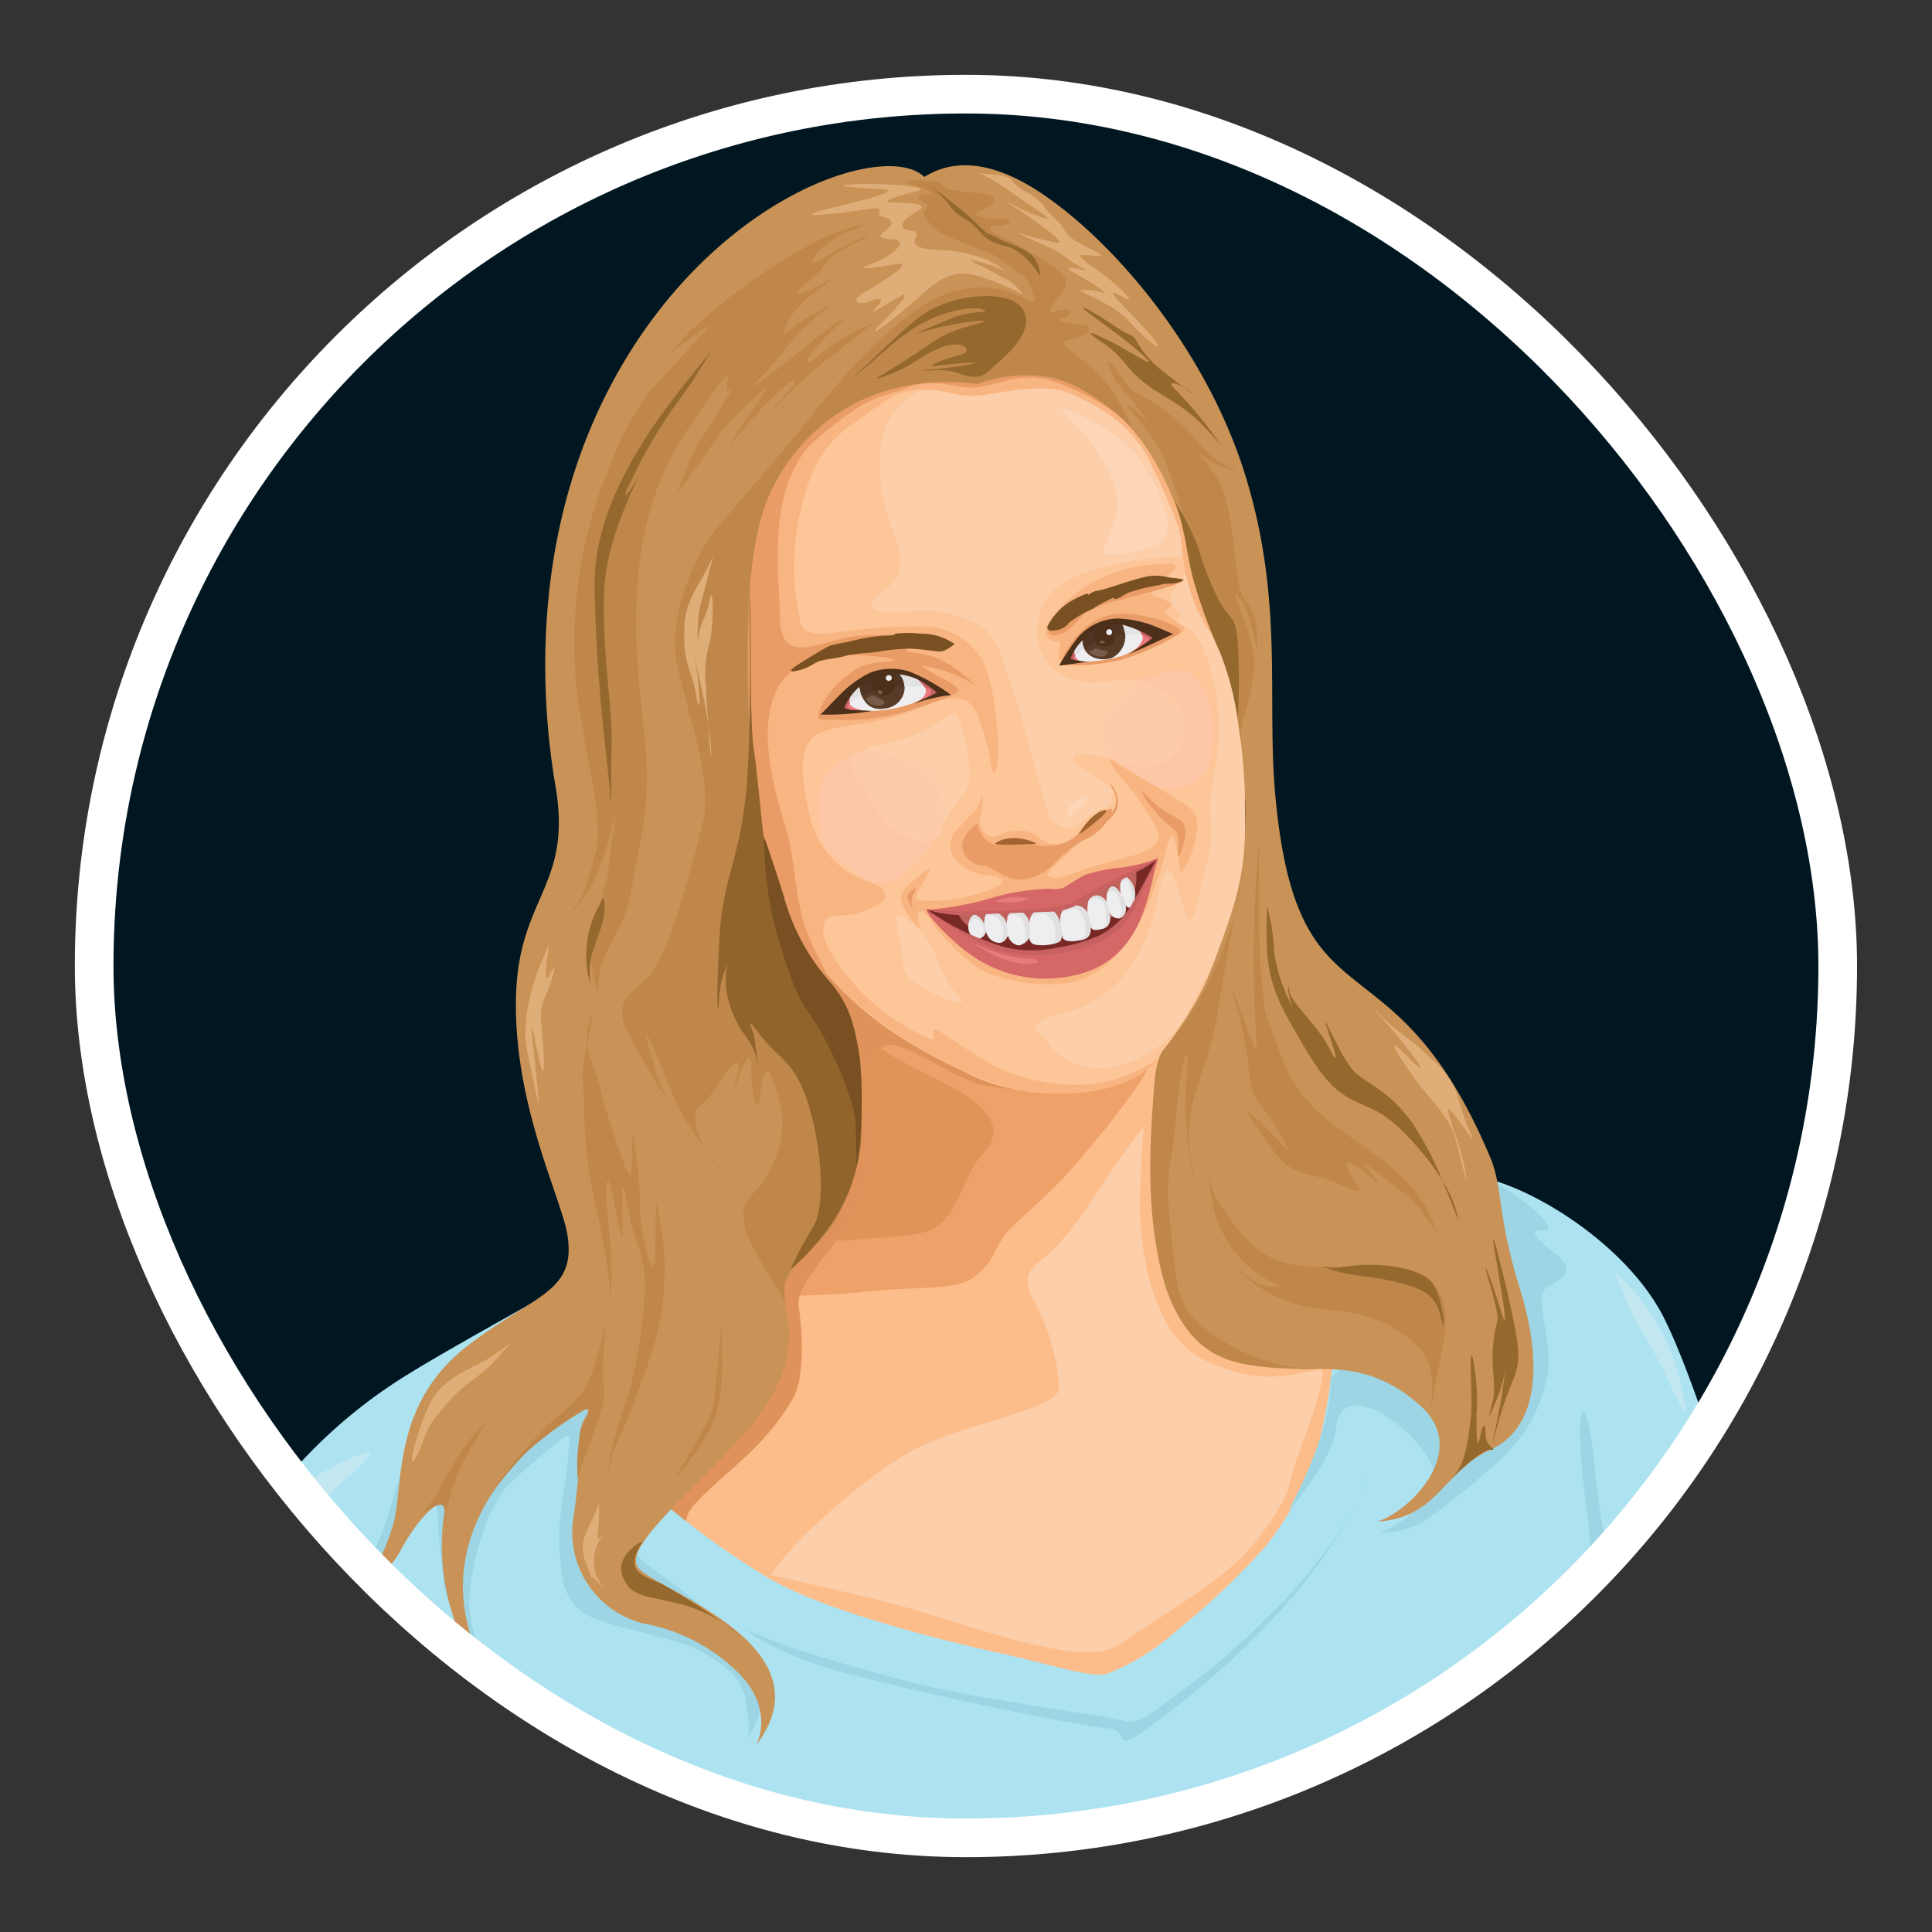 <svg id="Layer_1" data-name="Layer 1" xmlns="http://www.w3.org/2000/svg" xmlns:xlink="http://www.w3.org/1999/xlink" viewBox="0 0 150 150"><rect x="0" y="0" width="150" height="150" fill="#333333" stroke="none"/><defs><style>.cls-1{fill:none;stroke:#fff;stroke-miterlimit:10;stroke-width:3px;}.cls-2{clip-path:url(#clip-path);}.cls-3{fill:#0266d6;}.cls-4{fill:#0150ae;}.cls-5{fill:#023d87;}.cls-6{fill:#006ee1;}.cls-7{fill:#fdbd8b;}.cls-8{fill:#fccea9;}.cls-9{clip-path:url(#clip-path-2);}.cls-10{fill:#001722;}.cls-11{fill:#eea168;}.cls-12{fill:#e1945a;}.cls-13{fill:#df935a;}.cls-14{fill:#fdc699;}.cls-15{fill:#f9b581;}.cls-16{fill:#e99c66;}.cls-17{fill:#fdc6a6;}.cls-18{fill:#fdcba9;}.cls-19{fill:#a16431;}.cls-20{fill:#fdd6b8;}.cls-21{fill:#792925;}.cls-22{fill:#bd635b;}.cls-23{fill:#eeeef0;}.cls-24{fill:#e0e0e1;}.cls-25{fill:#d56767;}.cls-26{fill:#c76060;}.cls-27{fill:#e77c7c;}.cls-28{fill:#eb787b;}.cls-29{fill:#785021;}.cls-30{fill:#583c27;}.cls-31{fill:#c46163;}.cls-32{fill:#e3e3e4;}.cls-33{fill:#4f3522;}.cls-34{fill:#4c301a;}.cls-35{fill:#775d49;}.cls-36{fill:#df945e;}.cls-37{fill:#ade3f1;}.cls-38{fill:#9dd5e4;}.cls-39{fill:#58a7bc;}.cls-40{fill:#c2e7f1;}.cls-41{fill:#c99256;}.cls-42{fill:#bf874a;}.cls-43{fill:#95682e;}.cls-44{fill:#91642c;}.cls-45{fill:#dfae78;}</style><clipPath id="clip-path"><rect class="cls-1" x="7.31" y="-162.69" width="135.37" height="135.38" rx="67.69"/></clipPath><clipPath id="clip-path-2"><rect class="cls-1" x="7.31" y="7.31" width="135.37" height="135.38" rx="67.69"/></clipPath></defs><g class="cls-2"><g id="People_5" data-name="People 5"><path class="cls-3" d="M108.24,4.8c.3-2.24.68-4.56.81-5.85s.51-3.39.85-6.23.22-3.09,1.41-9.83a28.89,28.89,0,0,0-.38-12.08,35.64,35.64,0,0,0,7.22-4.08c2.18-1.63,5.47-4.21,6.54-4.94s5.25-3.48,6.07-4.47.38-1,.34-1.16-2.95-4.08-4-6-2-4.12-2.86-10S119-67,117.47-67.68s-3.17-1.29-3.72-2.53a3.17,3.17,0,0,0-3.33-1.68c-1.5.09-6.37-.17-8.55,0s-5.09-.3-5,.47-.17,3.14-.3,6.49a77.59,77.59,0,0,1-1.75,11.47c-.64,2.92-1.88,7.73-6.79,14.14S74-30,74-30s.21.43-2.81-.95a83.81,83.81,0,0,1-12.75-7.43c-3.29-2.53-6.41-8-7.69-10.57S47.64-54.62,47.17-56s-2.31-5.45-2.48-6.14A5.38,5.38,0,0,1,45-65c.34-.68.47-1.84,1.11-3.35S47.56-70,47.56-70c-.52-.12-3.12.3-5.73.3s-2.35.65-4.66.91-4.78.56-6.24.6A3,3,0,0,0,28.54-67c-.64.56-1.37.73-1.88,1.68-5.21,2.75-6.28,9.58-6.79,11.26a22.71,22.71,0,0,1-2.82,5.58c-1.2,1.72-1.5,1.72-1.8,2.54s-1.79,2.36-2.61,3.52-1.32,1.76-1.45,2,1.11,1.12,2.22,2.57a55.88,55.88,0,0,0,4.17,4.39,20,20,0,0,1-.23-3.87C23.41-34.3,32.3-25.92,32.3-25.92c-.47,1-.17,4.81-.43,6.06a17.2,17.2,0,0,0-.34,2.75,5,5,0,0,0,.64,2.75A4.17,4.17,0,0,1,33.11-12a12.23,12.23,0,0,0,0,2.79c.21,1.33.77,5.37,1,8.12a47.32,47.32,0,0,1,.3,6.74c0,.79,0,1.69.06,2.65H108.1A24.35,24.35,0,0,1,108.24,4.8Z"/><path class="cls-4" d="M38.08,4.87c-1.36,2.63-2.85,1.08-3-1a22.47,22.47,0,0,0-1.07-4.93s.1,4.66.32,9.39h3.78C38.66,5.28,38.87,3.36,38.08,4.87Z"/><path class="cls-5" d="M108.24,4.8a37.21,37.21,0,0,0-.93-8c-.91-3.26-1.37-2-1,2.69s-.11,6.82.18,8.42c0,.12,0,.26.07.4h2C108.34,6.26,108.24,4.8,108.24,4.8Z"/><path class="cls-6" d="M112.3-36.22c.47.8.6,1.61.68,1.41.49-1.29,1.45-3.06,1.11-4.17s-1.11-1.63-2-3.35-.73-2.15-1.26.17a18.7,18.7,0,0,1-2.76,6.49c-1.2,1.59-1.41,2.1-2.46,2.1s-1.26.34.32.6,2.94.73,3.52.82.37.47.58,2.1a87.34,87.34,0,0,1,.8,10c0,3.35-.2,4.86-1.86,6.06s-3.08.94-2.91,1.85.56,1.8.86,3.86.72,3.78,1,6.15.15,4.81.26,5.63a89.78,89.78,0,0,0,1.65-10.33c.56-4.77,1.3-7.63,1.59-9.4a32.62,32.62,0,0,0,.41-7.78,39.08,39.08,0,0,0-.92-5.15s.85-.62.87-1.07a10.85,10.85,0,0,1-.42-2.52C111.45-34,111.84-37,112.3-36.22Z"/><path class="cls-6" d="M105.46,5c-.86-3.31-2-9.32-2.65-12.07s.51,4.72,1.71,10c.49,2.18.9,3.88,1.27,5.35h.55C106,7.1,105.7,5.94,105.46,5Z"/><path class="cls-6" d="M98.37,5.87c.13.86.26,1.67.38,2.43h1C98.22,1.55,97.59.91,98.37,5.87Z"/><path class="cls-6" d="M41.45-15.44c2-1.8,6.66-5.07,6.24-10s-2.06-7.91-5-10.48S32.73-44.31,31-48.78s-4.3-12.94-4.53-14.17-.43,3.09.68,7.73S27.86-48,31-42.93s2.39,6.27,2.65,8.5-3.14,4.15-1.44,7.49A6.53,6.53,0,0,1,32-21.11a6.76,6.76,0,0,0-.11,6.82c.9,1.86.63,1.07.69,3.37s1.09,4.37,1,6.79,1.94,5.53,2.11,6.39c.62,3.14,1.48-5.76,1-9.19S39.48-13.64,41.45-15.44Z"/><path class="cls-7" d="M34.35,3.68c-.3-3.61-.34-5.07-.51-7.09s-.77-4.94-.9-5.63A3,3,0,0,1,33-11.1a3,3,0,0,0-.39-2.84c-.56-.68-1.15-1.11-1.07-2.27s-.51-1.94,0-2.92.51-1.25.51-3a13.45,13.45,0,0,1,.22-3.78c-1.75-1.72-8.93-8.76-15.09-11.55,0,0,.22,2.37.42,5.12.44.07,1-.49,1.46-.66,1-.34,3-.17,5.56,1.29A37.51,37.51,0,0,1,29-28c-.28,2.48-1.3,8-2.27,14.54a73.65,73.65,0,0,0,0,21.3l.06.46H34C34.16,6.74,34.27,5.15,34.35,3.68Z"/><path class="cls-7" d="M110,1.92C110.76-2.55,111.7-6,112-11.32a77.68,77.68,0,0,0,0-12.63,23,23,0,0,0-.68-4.08c.87-.58,2-1.26,3.24-1.94,3.25-1.71,4.28-3.08,6-4.46s2.17-.69,3,.52c.39.57.58,1.3.78,1.5.29-2.24.63-4.49.93-6.27A64.15,64.15,0,0,0,119.13-34c-3.29,2.79-6.28,3.74-7.48,4.47s-.59.51-.46,1.5A18.5,18.5,0,0,1,111.4-25c0,1.12.38,1.42.47,2.84a41.83,41.83,0,0,1-.56,5.92c-.3,2.5-.94,3.44-1.15,5.55s-.3,4.38-.64,6.78-1.11,6.36-1.33,8.38a34.24,34.24,0,0,0,0,3.85h1.14A40.6,40.6,0,0,1,110,1.92Z"/><path class="cls-8" d="M26.75,7.84a73.65,73.65,0,0,1,0-21.3c1-6.53,2-12.06,2.27-14.54a37.51,37.51,0,0,0-4.41-3.68c-2.56-1.46-4.53-1.63-5.56-1.29-.5.17-1,.73-1.46.66.13,1.66.25,3.47.31,5,.17,4-.17,8.38-.36,13.4S17-2.77,17.17,1.7c.09,2.34.14,4.56.14,6.6h9.5Z"/><path class="cls-8" d="M123.36-7.45c.39-6.7.35-14,.3-17a69.74,69.74,0,0,1,.7-8c-.2-.2-.39-.93-.78-1.5-.82-1.21-1.28-1.89-3-.52s-2.74,2.75-6,4.46c-1.28.68-2.37,1.36-3.24,1.94a23,23,0,0,1,.68,4.08,77.68,77.68,0,0,1,0,12.63C111.7-6,110.76-2.55,110,1.92a40.6,40.6,0,0,0-.67,6.38h13.49C122.55,4.7,123-1.49,123.36-7.45Z"/></g></g><rect class="cls-1" x="7.31" y="-162.69" width="135.37" height="135.38" rx="67.69"/><g class="cls-9"><rect class="cls-10" x="7.31" y="7.31" width="135.37" height="135.38" rx="67.69"/><g id="People_23" data-name="People 23"><path class="cls-8" d="M61.45,95.46c-2.08,1-7.07,3.45-9.58,4.35-12.78,4.57-6.53,10.51-3.09,15.71S76,138.84,91.34,135.05s21.56-6.11,25-12,5.93-15.69,4.75-19.79-10-13.38-13.54-13.58-12.86.63-14-1.35-3.07-6.7-3.07-6.7-20.52-4.22-23.14-7-8.74-8.78-8.74-8.78,7.15,18.6,7.28,22.52A7.33,7.33,0,0,1,61.45,95.46Z"/><path class="cls-7" d="M61,95.69c-2.28,1.2-5.09,1.58-6.53,2.69s-5.4,10.75-4.16,14.18-.59,5.6.87,7.25,9,6.45,8.11,4.36,8.15-9.93,12.1-11.83,10.89-3,10.84-4.6a16.42,16.42,0,0,0-2-6.87c-1.34-2.37.61-2.78,1.7-4a27.49,27.49,0,0,0,3.18-4.21,66.78,66.78,0,0,1,4-5.58,8.29,8.29,0,0,0,1.27-5.39,31.79,31.79,0,0,1-7.92.15,30.16,30.16,0,0,1-10-3.57c-2.86-1.6-9.25-5.22-10.77-6.52s-.28,2.14.49,4.38,3.76,9.5,3.66,13S63.32,94.48,61,95.69Z"/><path class="cls-11" d="M60.61,95.77c-3,1-6.33,2.33-6.52,3s-.73,1.23.83,1.67a76.79,76.79,0,0,0,11.82-.1c4.91-.58,7.47,0,9.11-1.35s1.2-2.24,2.77-3.77,3.22-2.87,4.64-4.54,2.51-2.92,3.53-4.3,2.29-3,2.28-3.47-4.77.72-7.53.39-14.09-6.91-16.18-8.39-4.32-3.12-4.63-4-1.14-2.44.47,1.68,5.37,15.76,4.73,17.83A8.19,8.19,0,0,1,60.61,95.77Z"/><path class="cls-7" d="M98.16,118.81c-2.12,3-4.56,4.45-9.73,7.86-1.61,1.06-2.41,2.18-6.66,1.33-5.87-1.18-9.12-2.84-16-4.36L58.65,122s-4.17-.68-3-.23,26.47,9.6,30.74,11,9.73-1.8,16.68-4.5,11.47-6.82,14.4-12.08,1.43-8.12-3.57-12.48-9.5-1.89-15.16-5.1S89.07,84,89.07,84s-.48,5-.56,9,.92,10.68,5,12.6,6.38,1.26,9,.7c.58-.12-.31,2.93-1.67,6.53C99.81,115.44,100.67,115.28,98.16,118.81Z"/><path class="cls-12" d="M58.73,96.47s4.65.06,8.09-.26,5.7,0,7-2.14,1.31-3.23,2.54-4.54,1-2.58-.7-4-5.44-2.72-7.46-4.28S60,69,59.36,67.85s4.83,12.23,5.82,16.8S67.36,93.15,58.73,96.47Z"/><path class="cls-13" d="M53,113.89c-2.73,3.66-3,2.45-2.64,3.82s6,3.93,6,3.93l-2.22-2.19c-1.31-1.31-1.06-1.85.49-3.38,2.32-2.29,4.74-3.8,6.91-7.43,1-1.7.74-5.46.47-7.22s3.09-4.8,4.08-6.89S67.83,91,67.41,86.7s0-4.85,1.24-5.49,5.46,2.55,7.52,3a20.42,20.42,0,0,0,4.1.43,13.12,13.12,0,0,1-5.09-1.57,72.33,72.33,0,0,1-9.05-6.75c-3.22-2.66-7.24-9.5-7.24-9.5s2,4.9,3.31,8.85a101.46,101.46,0,0,1,3.55,13c.17,1.8.15,3.54-2.94,7.14S55.78,110.23,53,113.89Z"/><path class="cls-14" d="M55,67.78a2.6,2.6,0,0,0,3.6-1.89c4.12,12,13.08,15.75,16.73,17.55s9.25,2,12.68.22,5.09-6,6.85-10.31,2-11.64,1.72-15.56-2.15-7.57-2.89-11S93.63,42,91,35.46s-10.77-10-10.77-10c-.44-1.62-2.16-2.48-5.89-2.43s-8.88,4.32-11.12,6.94-7.81,8.89-10.4,11.45-2.44,18.28-2.08,20.88A7.18,7.18,0,0,0,55,67.78Z"/><path class="cls-8" d="M68.45,46c-1.79,1.27-.3,1.71,2.16,1.49a8.54,8.54,0,0,1,5.67,1.23c1.23.88,1.56,2.5,2.26,4.53s2.14,7.58,2.69,9.47,2.14,1.66,2.65,1.19a5.42,5.42,0,0,1,1.44-1c.63-.3.92-.1,1.09-1.17s-2.59-1.75-3-2.66,1.89-.49,3.31,0,2.22,1.27,4.5-.22S92,52.06,86,52.9s-6.57-5-4.17-7.09,8-2.59,9.56-2.57,1.59-1.19,0-5.88-7.93-8.31-16.62-7.79c-8.92.53-6.36,9.39-5.44,11.69S70.24,44.7,68.45,46Z"/><path class="cls-8" d="M71.57,65.51c1.55-.23,1.43-1.7,2.55-3s1.17-1.53,1.13-2.69a12.54,12.54,0,0,0-.64-3.54c-.35-.89-.41-1.21-1.13-.6a12.9,12.9,0,0,1-5.27,2.19c-1.73.11-2.53,1.57-1.59,2.92S68.79,65.91,71.57,65.51Z"/><path class="cls-8" d="M91.21,68.27c-.68-1.57-1-.39-1.46,2.06a12.54,12.54,0,0,1-3.23,6.27,10.39,10.39,0,0,1-4.79,2.27c-1.68.43-1.44,1.22-.85,1.52s.45.78,1,1.19c3.59,3.12,7.85,0,8.84-1,1.69-1.7,1.43-2.15,3.86-6.55,2.84-5.14,2-10.26,2-14.45a19.09,19.09,0,0,0-1.42-7.87,40.6,40.6,0,0,1-1.81-7.11c-.22-2.06-.62-1.2-1.37,0s-1.12,1.31-1.1,2.05.76.72.77,1-.4.6,0,.8,1.06.28,1.8,2a15.26,15.26,0,0,1,1.15,6.76c-.12,2.71-.8,4-.62,6.29s-.08,2.44-.91,6.24S91.9,69.84,91.21,68.27Z"/><path class="cls-8" d="M71.29,76.5c1.46.91,4.13,1.89,3.26,1a8.57,8.57,0,0,1-1.79-3,6.69,6.69,0,0,0-2.15-3c-1-.66-1.24-.76-.8,1.35S69.84,75.6,71.29,76.5Z"/><path class="cls-15" d="M66.09,33c2.84-2,3.36-2.65,5.3-2.72,2.75-.11,2.51.84,5.81.26,2.74-.47,4.58-.56,5.86,0,2.74,1.22,4.88,2.63,6.14,5.17,1.37,2.76,2.53,5.39,2.51,6.4a16.8,16.8,0,0,0,.69,3.72,10.85,10.85,0,0,0,1.95,3.76c1,1.08-1.12-5.31-1.23-7.11A23,23,0,0,0,89.81,33a48.66,48.66,0,0,0-8.21-8.82c-2.59-1.93-7.41-7-13.46-3.12S54.62,34.2,53,38s-5.26,14-4.49,18.25,1.75,10.19,4.68,12.43,4.83-.84,5.3-1,1.3.92,1.64,1.76a25.63,25.63,0,0,0,7.43,9.31c4.88,3.83,9.53,5.64,12.45,6S87.67,85,90,82.11a10.82,10.82,0,0,1-6,2.1,14.86,14.86,0,0,1-6.43-1.27c-1-.5-3.61-2.17-4.48-2.78s-.63.08-.56.44-1.81-.52-3.71-1.89a16.17,16.17,0,0,1-4.32-4.8c-1-1.61-.68-2.9.54-2.83a6.14,6.14,0,0,0,3.4-1c.51-.44.49-1.08-1-1.62a6.91,6.91,0,0,1-4.54-5c-.73-3.1-1.09-6,1-6.66s4.2-.62,6.29-1.38,4.94-2.39,5.77.29a19.07,19.07,0,0,1,1,3.74c.2,1.32.69.08.52-2.14s-.48-4.92-1.37-6.33a5.46,5.46,0,0,0-4.51-2.35,42.43,42.43,0,0,0-6.69.49c-2.37.29-2.81-.28-2.84-1.24a18.85,18.85,0,0,1-.26-6.41C62.4,37.88,63.25,35,66.09,33Z"/><path class="cls-15" d="M90.71,44.66c.62-.55,1-.88-.29-.9-5.49.18-8.14,3.24-8.89,4.38s-.06,1.7.47,1.63.18.68.2,1.22,1.12.44,2.86.33a12.52,12.52,0,0,0,5.13-1.44,9,9,0,0,1,1.25-.63c.41-.22.83-.45.35-.65a7.42,7.42,0,0,1-1.3-1c-.38-.25.67-.39.45-.7s-1.29-.54-1.51-.75S90.09,45.21,90.71,44.66Z"/><path class="cls-15" d="M70.77,68.51c-.92.77-1,1.14-.57,2s1.44,2,1.16,1.29,0-1.57.71-.61a14.79,14.79,0,0,0,4.25,4.2,12.94,12.94,0,0,0,6,1c3.66-.35,5.2-3.3,6.11-4.71a25.86,25.86,0,0,0,2.18-6c.33-1.34.51-.82.75.19s.19,2.49.48,1.73a7.45,7.45,0,0,0,1-2.52c.27-1.56.15-2-1.14-2.84l-4.48-2.77c-1.45-.91-1.34-.65-.35.7a20.89,20.89,0,0,1,2.94,4.16c.9,1.93-2.58,2.14-5.12,3-2.3.8-2.57,1-3.21.75s1.12-1.42,1.78-2.18.59-1.35.13-.91a1.91,1.91,0,0,1-1.74.53c-.88-.09-1-.85-2.06-1a3.85,3.85,0,0,0-2.33.43c-.65.23-1.36-.74-1.14-1.56.31-1.22.18-2,0-1.31s0,.41-1.72,2.22.46,3.45,1.91,3.6c3.14.31.74,1.21-.88,1.63a11.59,11.59,0,0,1-3.69.39c-1.16,0-.46-.64.19-1.83S71.7,67.73,70.77,68.51Z"/><path class="cls-16" d="M63.44,34.07c4.06-3.42,4.19-2.93,7.11-4,2.12-.8,3.78.2,5.33,0,2-.26,3.66-1.39,6.44-.27,5,2,5.24,3.44,6.6,4.67s.28-3.76-1.25-5.31A37,37,0,0,0,81,23.68c-2.47-1.46-5.62-4.22-11.1-2S55.09,30.73,52.13,39s-3.3,25.33.35,30.41,5.41-.81,6.73,1a62.3,62.3,0,0,0,4.85,5.17c.7.74-1.32-2.21-1.87-4.74s-.56-4.18-1-5.91-3.36-9.45.07-12.64C62.76,51,65,50.91,66.19,50.87s3.65.25,3.13.43-2-.1-3.35,1a6.64,6.64,0,0,0-2.33,2.83c-.19.75-.4.76,1.23.76a18.26,18.26,0,0,0,5.06-.53c1.57-.48,2.25-.71,3.45-1.18s1.3-.57.54-1.08-3.17-1.65-2-1.37a11.08,11.08,0,0,1,3.8,1.47A9.72,9.72,0,0,0,72.53,51c-1.54-.48-2.86-.27-1.82-.79s2.2-.81.88-.82-4.24-.34-6.54.27S60.6,51.16,60.56,48,59.37,37.5,63.44,34.07Z"/><path class="cls-16" d="M79.16,68.29a4,4,0,0,0,2.66-1.2,9.09,9.09,0,0,1,2.47-1.94,3.87,3.87,0,0,0,2-2c.19-.54-.12-.37-1.11.08S84,64.63,83.34,65.07A4,4,0,0,1,80,65.5a3.92,3.92,0,0,0-2.06.06c-1.84.28-2.06-1.68-2.06-1.68-2.42,1.94-.47,3.31.37,3.33S77.9,68.27,79.16,68.29Z"/><path class="cls-17" d="M65.7,58.86c-1.65,1-2.21,1.42-2.12,4.39s.94,2.94,2.39,4.17,2.72,1.4,3.69.81a11,11,0,0,0,2.53-2.35c.4-.58.22-.72,0-.57-.42.26-2.62-.48-3.28-1.24s-1.71-2.7-2-3a2.7,2.7,0,0,1-.68-1.53C66.19,58.92,67.42,57.85,65.7,58.86Z"/><path class="cls-17" d="M89.21,59.52c-.94.19-3.35-.85-3.35-.85s1.57,1.07,3.4,2.12a3.36,3.36,0,0,0,4.42-.92c.6-1,.6-3.65.36-4.75A5.68,5.68,0,0,0,92.6,52.4a2.6,2.6,0,0,0-2.61,0,6.25,6.25,0,0,1-2.1.34,10.34,10.34,0,0,1,2.89,1.07c1.13.65,1.51,2.76,1,3.89A3.38,3.38,0,0,1,89.21,59.52Z"/><path class="cls-18" d="M71,65.07a2.07,2.07,0,0,0,1.66.05,2.43,2.43,0,0,0,.64-1.83A8.6,8.6,0,0,0,72.77,61c-.31-.95-.64-1.33-1.21-1.48s-1-.36-2-.69-2.28-1-3-.36,0,2.06.3,2.54,1.3,2,1.63,2.64A4.71,4.71,0,0,0,71,65.07Z"/><path class="cls-18" d="M89.79,59.43a3.19,3.19,0,0,0,2.27-2.73,3.53,3.53,0,0,0-1.46-2.92c-.47-.31-1.76-1.08-2.21-.86s-1.22,1.64-1.91,2-.82.88-.82,1.83.19,1.91.42,2A6.38,6.38,0,0,0,89.79,59.43Z"/><path class="cls-19" d="M80.38,65.53c.46,0-1.82-1-3.09-.06C77,65.7,80.06,65.51,80.38,65.53Z"/><path class="cls-19" d="M85.8,62.89c-.77.07-1.66,1.23-2,1.83C83.51,65.08,86.5,62.82,85.8,62.89Z"/><path class="cls-16" d="M86.1,63.3s-.43,1,.45-.19-.84-3-.13-1.8A1.51,1.51,0,0,1,86.1,63.3Z"/><path class="cls-16" d="M70.84,69.11c-.34.3-.47.38-.32.8a4.54,4.54,0,0,0,.48.89,1.47,1.47,0,0,1-.07-1.43C71.23,68.91,71.17,68.8,70.84,69.11Z"/><path class="cls-16" d="M91.45,66.19c0,1,.71-1.09.58-1.82s-.48-.73-1.42-1.29c-1.45-.85-2-2.06-1.89-1.48s1.55,2.13,2.25,2.64S91.42,65.28,91.45,66.19Z"/><path class="cls-20" d="M83.15,63.32c.14-.21,1-.78,1.26-1.28s-.28-.14-1,.22S82.78,63.87,83.15,63.32Z"/><path class="cls-16" d="M86.91,51.27a18.57,18.57,0,0,0,4.53-2c.72-.37-.57-.79-1-1a12,12,0,0,0-2.53-.58,4.58,4.58,0,0,0-3.8,1.16,6.65,6.65,0,0,0-1.83,2.8s.83,0,1.62,0A16.53,16.53,0,0,0,86.91,51.27Z"/><path class="cls-16" d="M82.27,49.26c.79-.22,1.31-1.12,2-1.65a8.9,8.9,0,0,1,2.85-1.06c1.05-.32,3.1-.78,4-1.12,1.48-.58.37-.47-.23-.58s-2.68.64-4.1.9a11.87,11.87,0,0,0-4.65,2.39C80.89,49.15,81.47,49.47,82.27,49.26Z"/><path class="cls-20" d="M86.07,43.05a8.74,8.74,0,0,0,3.69-.74c2.11-.86.11-4.57-1.26-6.59S84,32.22,82.79,31.8s1.27,1.38,2.43,3.29,1.9,3.18,1.37,5.09S85.22,42.94,86.07,43.05Z"/><path class="cls-21" d="M80.62,74.35a8.9,8.9,0,0,0,7-2.87,33.74,33.74,0,0,0,2.24-4.75,25.22,25.22,0,0,0-4.14,1.7c-1,.69-6.25,1.73-7.69,1.75s-4.74.54-6.06.43c.19.77,2.93,2.32,4,2.82A15.33,15.33,0,0,0,80.62,74.35Z"/><path class="cls-22" d="M75.49,72.08a10.28,10.28,0,0,0,2,.4,9.11,9.11,0,0,0,1.51.27c.43,0,1.37-.11,2-.12a11,11,0,0,0,3.09-.4A7.48,7.48,0,0,0,86.56,71c.31-.42,1.36-1.11,1.46-1.63a4.1,4.1,0,0,0,.2-1.65c-.15-.42-.09-.32-.75-.09S81.31,69.88,80.71,70s-3.8.34-4.33.41-2.25.09-2,.48A2.18,2.18,0,0,0,75.49,72.08Z"/><path class="cls-23" d="M82.19,73.14c.42-.18.16-1,0-1.55a1.24,1.24,0,0,0-1.43-1c-.77.14-.9,1-.9,1.53s0,1.12.49,1.22A3.35,3.35,0,0,0,82.19,73.14Z"/><path class="cls-23" d="M83.84,73c1-.15.88-.91.7-1.75a1.19,1.19,0,0,0-1.82-.78c-.65.49-.36,1.62-.25,2.23S83.84,73,83.84,73Z"/><path class="cls-23" d="M79.24,73.37c.81-.34.81-.89.62-1.79s-1.14-1.09-1.47-.66a2.07,2.07,0,0,0-.15,1.65C78.34,73.12,78.92,73.49,79.24,73.37Z"/><path class="cls-23" d="M85.53,72.13c1.08-.24.57-1.56.25-2.17a.68.68,0,0,0-1.29.08,3.17,3.17,0,0,0,.13,1.74C84.76,72.3,85,72.24,85.53,72.13Z"/><path class="cls-23" d="M77.45,73.19c.56.12.82-.59.82-.59a6.46,6.46,0,0,0-.18-1,1.36,1.36,0,0,0-1-.83c-.57-.16-.82.78-.61,1.39S76.88,73.07,77.45,73.19Z"/><path class="cls-23" d="M86.84,71.3c.67-.21.7-.93.22-1.82-.22-.42-.6-.91-.94-.5a2,2,0,0,0,0,1.79A.72.72,0,0,0,86.84,71.3Z"/><path class="cls-23" d="M76.44,72.56l.07-.13a2.37,2.37,0,0,0-.12-.61,1.13,1.13,0,0,0-.57-.73c-.37-.24-.66.41-.64.86a1.1,1.1,0,0,0,.6,1C76.05,73,76.44,72.56,76.44,72.56Z"/><path class="cls-23" d="M87.68,70.48c.42-.24.52-1.23.26-1.76s-.49-.79-.8-.45-.14,1.3.07,1.74S87.68,70.48,87.68,70.48Z"/><path class="cls-24" d="M76,72.9a.94.94,0,0,0,.39-.24.62.62,0,0,0,.09-.71,1.37,1.37,0,0,0-.63-.86c-.36-.17-.52.19-.63.65,0,0,.28-.45.51-.4a.87.87,0,0,1,.55.51,1.35,1.35,0,0,1,.07.63A3,3,0,0,1,76,72.9Z"/><path class="cls-24" d="M77.52,73.17a.62.62,0,0,0,.54-.23.75.75,0,0,0,.16-.69,2.58,2.58,0,0,0-.21-.9,2.07,2.07,0,0,0-1-.66c-.3,0-.54.31-.58.66.24-.35.33-.4.58-.3a1.35,1.35,0,0,1,.74.63,3.9,3.9,0,0,1,.13.88C77.9,72.73,77.74,73.23,77.52,73.17Z"/><path class="cls-24" d="M79.48,73.25s.52-.32.49-.71a3.63,3.63,0,0,0-.18-1.27c-.17-.22-.43-.64-.88-.57a.75.75,0,0,0-.74.64c.2-.28.46-.47.75-.3s.5.32.56.63a4,4,0,0,1,.16,1C79.59,72.85,79.6,73.12,79.48,73.25Z"/><path class="cls-24" d="M81.54,73.34s.83-.13.85-.42a2,2,0,0,0,0-1c-.13-.47-.3-1.31-1.17-1.36a.94.94,0,0,0-1.09.68c.37-.3.78-.47,1.16-.18a1.22,1.22,0,0,1,.56.9,2.44,2.44,0,0,1,.1.86C81.87,73,81.89,73.28,81.54,73.34Z"/><path class="cls-24" d="M83.69,73c.73,0,1-.35,1-.91s-.1-1.52-.92-1.76a1.11,1.11,0,0,0-1.32.52,1.86,1.86,0,0,1,.93-.3c.26,0,.53.25.72.6a3,3,0,0,1,.17,1.32C84.22,72.85,83.69,73,83.69,73Z"/><path class="cls-24" d="M85.53,72.13c1-.23.58-1.33.5-1.71a1,1,0,0,0-.79-.9.74.74,0,0,0-.79.67c.28-.74,1-.34,1.21-.12s.19,1,.24,1.43A.59.59,0,0,1,85.53,72.13Z"/><path class="cls-24" d="M87.38,70.89a1.83,1.83,0,0,0-.07-1,2.62,2.62,0,0,0-.77-1c-.34-.24-.66.46-.63.71.21-.62.51-.46.78-.25s.27.73.39,1.15a1,1,0,0,1-.24.83A.81.81,0,0,0,87.38,70.89Z"/><path class="cls-24" d="M88.13,69.6a1.64,1.64,0,0,0-.65-1.48c-.3-.09-.53.37-.5.67,0-.19.2-.43.39-.47s.29.26.48.82a1.72,1.72,0,0,1-.12,1.26S88.1,70.3,88.13,69.6Z"/><path class="cls-25" d="M82,70.74a5,5,0,0,0,2.35-.94c1-.59,4.61-2.46,5.25-2.92.8-.59,0,.1-2.44.47a12.34,12.34,0,0,0-2.89.57c-.7.34-1.48.9-1.69,1a2.44,2.44,0,0,1-1.13.08,18.17,18.17,0,0,0-4.18.63,23.44,23.44,0,0,1-5.3,1,11.12,11.12,0,0,0,3.5.42C77,70.91,81.25,70.78,82,70.74Z"/><path class="cls-25" d="M83.35,75.74c4.73-1,5.58-5.2,6.15-7.49.19-1.07.69-2.22.15-1.24-.17.3-.93,1.79-1.42,2.62a6.6,6.6,0,0,1-5.3,3.82,10,10,0,0,1-6.87-.53,20.08,20.08,0,0,1-4.15-2.34c0,.49,2.34,2.84,3.47,3.55A10,10,0,0,0,83.35,75.74Z"/><path class="cls-26" d="M82.24,70.73a5.05,5.05,0,0,0,1.55-.57c1.26-.73,3.12-1.85,4.29-2.4a7.76,7.76,0,0,0,1.82-1.11s-1,.51-1.79.86-2.27,1.11-3.22,1.62a14.69,14.69,0,0,1-2.15,1.14,23.61,23.61,0,0,1-2.63.32c-1,.1-3.51.16-5,.18a24.91,24.91,0,0,1-3.19-.19,13.88,13.88,0,0,0,4.64.38C77.08,70.9,81.78,70.82,82.24,70.73Z"/><path class="cls-26" d="M84.49,73.43A5.81,5.81,0,0,0,88.32,70c.34-.72,1.53-3.35,1.53-3.35S88.21,69.69,88,70a6.21,6.21,0,0,1-2.55,2.58,12.71,12.71,0,0,1-3.39,1,9.31,9.31,0,0,1-3.89,0,20.32,20.32,0,0,1-6.27-3c2.5,1.84,4.51,3,6.27,3.35A11.57,11.57,0,0,0,84.49,73.43Z"/><path class="cls-27" d="M79.91,69.8a4.09,4.09,0,0,0-2.44.1c-.44.14,0,.12.75.15A4,4,0,0,0,79.91,69.8Z"/><path class="cls-27" d="M80.06,74.44a11,11,0,0,1-3.72-.88c-1.69-.8.57.54,1.56.9C79.87,75.18,81.4,74.67,80.06,74.44Z"/><path class="cls-23" d="M71.08,54.52a5.47,5.47,0,0,1,2-.7l-.59-.44c-.63-.35-2.7-2.33-5.34-.7A6.29,6.29,0,0,0,65,54.91s.2.2,1.61.25A10.18,10.18,0,0,0,71.08,54.52Z"/><path class="cls-23" d="M89.88,49.47l-1-.42a3.85,3.85,0,0,0-3.75-.46,4.89,4.89,0,0,0-2.31,2.84c3,0,4.55-.46,5.24-1A14.06,14.06,0,0,1,89.88,49.47Z"/><path class="cls-28" d="M65,54.83a4.28,4.28,0,0,0,2,.32s-1-.19-1-.49a1.89,1.89,0,0,1,.42-1.32C66.72,52.92,65.49,53.92,65,54.83Z"/><path class="cls-28" d="M71.42,54.39c.49-.08,1.38-.52,1.7-.57a18.93,18.93,0,0,0-2.28-1.46,5.27,5.27,0,0,1,.94,1C72.19,53.86,71.34,54.4,71.42,54.39Z"/><path class="cls-28" d="M82.82,51.43c.38,0,1.52,0,1.52,0s-1.34,0-.81-1.41A5,5,0,0,0,82.82,51.43Z"/><path class="cls-28" d="M89.88,49.47a20.14,20.14,0,0,1-1.94-.89c.56.43.8.7.78,1s-.51.8-.51.8Z"/><path class="cls-29" d="M68.67,49.35a14.23,14.23,0,0,0-2.43.39c-.52.14-1.52.27-1.88.43s-2,1.15-2.61,1.57-.31.5.52.23,1-.58,1.56-.7,1.29-.2,1.65-.3a3.75,3.75,0,0,1,.91-.18c.68-.1,1.11-.08,1.87-.21a15.45,15.45,0,0,1,2.28-.22c.79,0,2,.21,2.45.22S74.11,50,74.11,50a4.45,4.45,0,0,0-2.64-.8,9,9,0,0,0-2,0C69.67,49.28,69,49.38,68.67,49.35Z"/><path class="cls-29" d="M83,46.76a5,5,0,0,0-1.56,1.66c-.36.56.14.59.48.52A1.5,1.5,0,0,0,83,48.35a8.71,8.71,0,0,1,1.87-1.1c.29-.22,1.72-1,1.67-.8s.55-.12,1-.41A13.38,13.38,0,0,1,90,45.43c.71-.23.88,0,1.58-.24.51-.18.49-.21-.74-.34a4.07,4.07,0,0,0-2.18,0c-1.24.31-2.86.94-3.4,1s-.86.48-.78.29S83.67,46.35,83,46.76Z"/><path class="cls-30" d="M68.73,55a1.66,1.66,0,0,0,.82-3,4.25,4.25,0,0,0-2.89,1S66.77,55.39,68.73,55Z"/><path class="cls-30" d="M86.3,51.09a1.86,1.86,0,0,0,.81-2.63s0-.33-1.31-.14a2.31,2.31,0,0,0-1.73.93C83.78,51,85.33,51.4,86.3,51.09Z"/><path class="cls-31" d="M72.83,53.86c.21-.11.08-.27-.23-.53A6.17,6.17,0,0,0,71,52.59a3.33,3.33,0,0,1,.77.75,1.37,1.37,0,0,1,.44.17c.24.15,0,.49-.16.61A5.67,5.67,0,0,0,72.83,53.86Z"/><path class="cls-31" d="M82.92,50.85c-.08.3.07.49.27.5a.67.67,0,0,0,.31-.05c-.08,0-.23-.13,0-.39,0-.27-.11-.34,0-.54S83,50.54,82.92,50.85Z"/><path class="cls-31" d="M89.69,49.55c.16-.09-.09-.26-.3-.37a10.72,10.72,0,0,0-1.2-.46,3.55,3.55,0,0,1,.47.55,2,2,0,0,1,.44.22c.19.15.19.27,0,.42C89.12,49.91,89.53,49.64,89.69,49.55Z"/><path class="cls-31" d="M66,54.48c0-.22.06-.46.06-.46a.83.83,0,0,0-.64.58c-.2.53,0,.6.3.59a1.68,1.68,0,0,0,.42-.08s-.46-.06-.34-.36C65.81,54.65,66,54.59,66,54.48Z"/><path class="cls-32" d="M66.11,53.84a1.93,1.93,0,0,0-.17.71s.55-.35.94-.56a4,4,0,0,1-.16-.79A2.46,2.46,0,0,0,66.11,53.84Z"/><path class="cls-32" d="M71.78,53.34a8.3,8.3,0,0,0-.76-.82s-.34-.09-1.32-.26a1.49,1.49,0,0,1,.49,1.05A8.76,8.76,0,0,1,71.78,53.34Z"/><path class="cls-32" d="M84,49.64c0-.1-.53.57-.53.57s-.14.2,0,.7a5.15,5.15,0,0,1,.69-.57A2.08,2.08,0,0,1,84,49.64Z"/><path class="cls-32" d="M88.66,49.27a2.72,2.72,0,0,0-.62-.68,4.32,4.32,0,0,0-1-.18,3.3,3.3,0,0,1,.29.85A11.05,11.05,0,0,1,88.66,49.27Z"/><path class="cls-33" d="M69.65,52.19a8.56,8.56,0,0,0-2.46.54c-.13.08-.47.36-.47.36a3.73,3.73,0,0,0,.16.9,8.8,8.8,0,0,1,3.33-.69A1.49,1.49,0,0,0,69.65,52.19Z"/><path class="cls-33" d="M87.36,49.26c-.09-.3-.13-.8-.35-.88a3.2,3.2,0,0,0-2,.29,4.79,4.79,0,0,0-1,.89c.06,0,0,.16.19.78A6.74,6.74,0,0,1,87.36,49.26Z"/><path class="cls-34" d="M69.51,53a.93.93,0,0,0-1-.86A.92.92,0,0,0,68.66,54,.93.93,0,0,0,69.51,53Z"/><path class="cls-34" d="M86.57,49.34a.83.83,0,0,0-.86-.79.84.84,0,0,0-.79.88.83.83,0,0,0,.87.78A.82.82,0,0,0,86.57,49.34Z"/><path class="cls-23" d="M69.24,52.64a.22.22,0,0,0-.25-.22.23.23,0,0,0-.22.25.24.24,0,0,0,.47,0Z"/><path class="cls-23" d="M86.34,49.07a.22.22,0,0,0-.24-.22.23.23,0,0,0-.21.24.22.22,0,0,0,.24.22A.22.22,0,0,0,86.34,49.07Z"/><path class="cls-34" d="M73.6,54c.3-.06.26,0,.07-.17a15.42,15.42,0,0,0-3-1.67,4.67,4.67,0,0,0-3.09.06,8.18,8.18,0,0,0-2.31,1.66c-.6.57-1.26,1.34-1.58,1.6a21,21,0,0,0,4-.28c-1.17-.1-1.93,0-2.14-.29a4.68,4.68,0,0,1,2.32-2.33,4.56,4.56,0,0,1,3.62.29,7.74,7.74,0,0,1,1.26.92l-1.87.86C72,54.27,73.31,54,73.6,54Z"/><path class="cls-34" d="M91.11,49.22c-.27-.08-.68-.28-1.22-.5a8.54,8.54,0,0,0-3.16-.7,4.23,4.23,0,0,0-3.14,1.59,19.35,19.35,0,0,0-1.36,2.07s1.21-.15,1.7-.23,1.1-.11.59-.08a5.09,5.09,0,0,1-1.41-.22,4,4,0,0,1,1.22-1.69,3.33,3.33,0,0,1,2.92-.93,8.54,8.54,0,0,1,2.26,1c-.23.15-1.17.84-1.89,1.27C89.21,50.14,90.23,49.61,91.11,49.22Z"/><path class="cls-35" d="M68.54,54.36a3.7,3.7,0,0,0-.77-.34c-.17-.09-.34.18-.47.16s0,.35.46.54S69,54.67,68.54,54.36Z"/><path class="cls-35" d="M68.45,53.87c0-.07.14-.24,0-.25s-.29-.08-.3.05S68.37,54,68.45,53.87Z"/><path class="cls-35" d="M86,50.6c-.06-.15-.35-.08-.63-.16s-.33-.14-.5,0-.41,0-.24.24a1.2,1.2,0,0,0,.87.3C85.77,51,86.05,50.74,86,50.6Z"/><path class="cls-35" d="M85.77,49.81c-.08-.1-.25-.08-.38,0s0,.07.12.13S85.85,49.92,85.77,49.81Z"/><path class="cls-14" d="M126.67,127.21c-1.13.56-5.07,7.92-5.35,13.87s.56,45.28,2.53,60.56c.52,4,1.22,9,2,14.36h11.51c-.9-10.22-1.69-22.43-1.94-35.58-.56-29.72-.56-52.08-.56-52.08S127.79,126.64,126.67,127.21Z"/><path class="cls-15" d="M121.62,216h12.9a52.83,52.83,0,0,0-1.52-6.44c-1.9-5.3-2.53-14.43-3.59-18.89S127.51,179,128.15,176a1.66,1.66,0,0,1,2.41-1.3c-.14-.07-.37-.19-.73-.4-2.53-1.49-2.48-1.38-2.9-6.58s0-6.58.79-10.45.43-14-.53-16.88-.73-3.93.22-4.51,7.38-2.07,7.38-2.07l.11-2.71s-4.64-3.5-6.54-3.92-4.44,2.76-7.18,5.94-1.48,9.76-1.27,17.41-1,19.1-1.9,29.29C117.32,188.2,120,207.12,121.62,216Z"/><path class="cls-36" d="M128,135.06c1.37-.46,6.75-2.12,6.75-2.12l.08-1a16.82,16.82,0,0,0-2.05-.17,43.36,43.36,0,0,1-4.67.92c-1.1,0-3.81,2.08-4.26,2.44s.67,2.05,1.93,4.84,1.13,1.52.56-.32a16.82,16.82,0,0,1-.84-3.46C125.58,135.87,126.67,135.52,128,135.06Z"/><path class="cls-37" d="M98.38,119.92a55.06,55.06,0,0,1-7,6.65,17,17,0,0,1-5.49,3.4c-1.27.31-4.4-.78-8.3-1.63S63.4,125,59.11,122.18a61.22,61.22,0,0,1-10.42-8.06C44.19,109.59,44,99.68,44,99.68s-9.08,5-12.29,7A39.36,39.36,0,0,0,19.52,118.4C17,122.33,12.23,133,11,135.91s-2.64,6.58-4.23,9.45c.64,1.91,3.28,3.71,6,4.45s3.17.43,10.35,3.93S33.56,155,33.56,155c.95-.21,1.16-.95,1.69-2.65s.74-1.7,1.69-1,3.69,5.74,5.17,8,2.75,9,4.22,12.74a48.15,48.15,0,0,1,3.48,21.76c-.42,4.67-.84,8.06-1.58,14.64-.29,2.6-.62,5.16-.88,7.5h86.82a93.6,93.6,0,0,1-3.28-12.38c-1.37-7.22-5.17-33.43-4.33-40.65.54-4.63,3.27-13.23.81-20.48-1.47-4.34-2.39-6.58-2.39-6.58l13.72-5.1s-.91-3.32-3-10c-1.34-4.38-4.25-14-6.54-18.54-3-5.87-10.91-10.61-15.06-11-4.72-.49-9.12-1.63-11.33-2s0,2.86.74,8.6a43.25,43.25,0,0,1-1.44,15.42A25.78,25.78,0,0,1,98.38,119.92Z"/><path class="cls-38" d="M30.71,142.91c1.48-.53.1-.95-1.9-.84s-6.23,1.69-8.77,1.8-7.7.85-9.5.85,3.59.21,7.39.21A52,52,0,0,0,30.71,142.91Z"/><path class="cls-38" d="M103.72,111c.36-5.1,8.28,1.48,7.61,4-.85,3.18-5.41,4.26-3.73,4,2.6-.35,2.88-.71,6.33-3.47,4.19-3.35,5.24-5,6.09-8.24s-1.27-6.69.21-7.43,1.9-1.38.63-2.44-2.53-2-1-1.91-1.87-2.48-1.87-2.48-4-2.79-5.07-2.61c-2.34.39-.35-1.07.71,3.82s-.11,13.9-1.27,15.28-4.33-3.82-5.81-4.14-3.27,1.7-3.27,1.7.56,3-3.24,10.22C100,117.37,103.57,113.24,103.72,111Z"/><path class="cls-38" d="M125,135.91s8.36-3.51,10.66-4.34c-1.57,0-5.28-1.66-6-2.77-.84-1.27-.53-3.08-1.9-2.34s-1.37-.63-2.11-2.44-1.69-8.06-1.9-10.72-1.06-5.51-1.06-2.12.64,6.37.74,8.39.22,5,.43,6.58a60.72,60.72,0,0,1-.11,6.36A12.69,12.69,0,0,0,125,135.91Z"/><path class="cls-38" d="M136.17,131.45c.16-.11-.06,0-.53.12A1,1,0,0,0,136.17,131.45Z"/><path class="cls-38" d="M48.55,143.13c2.32-1.91,1.37-.85-1.48-.22s-6.33,1.92-7.81,1.7-1.9.11-2.11,1.81a6.35,6.35,0,0,1-1.69,3.71c-.53.32-1,1.91-1.37,3.08s-1.17.85-2,.74-1.48.11-2.25,1.7c.49.53,3.62-.42,4.15-.74s.63-1.17,1.27-2.55.63-1.48,1.69-1,2.63,3.93,3.48,5.21a30.88,30.88,0,0,1,3.17,6.47c.84,2.55,1.58,5.52,2.21,7.43s2.75,7.74,3.49,10.72,1.61,12.31,1.79,15.6c.11,1.91.21,7.11.32,4.88a88.67,88.67,0,0,0,.32-9.55c-.22-3.19.21-9.13.21-10.61s.84-.43,3,1.16,1.69,1.17,1.69.11-.63-1.8.63-2.44,9.82,5.84,14.15,8.38,18.58,13.06,23.54,16.67-1.79-2.34-7.49-7.86S79.16,189.82,74,184.41,65.12,171,63.43,166.79s-1.9-4.24-5.38-6.68-8.76-6.58-10.77-9.13S46.23,145,48.55,143.13Z"/><path class="cls-38" d="M105.29,116.63a17.56,17.56,0,0,0,1.11-2.69A21,21,0,0,1,105.29,116.63Z"/><path class="cls-38" d="M92.36,131.66c6-4.84,10.52-10.07,12.93-15-3.5,6.88-11.52,13.21-13.67,14.71-2.43,1.7-3.06,2.55-4.33,2.23S77.05,132,73,131.13s-12.88-3.39-15.41-4.77A22.51,22.51,0,0,0,62.8,129c3.69,1.49,21.32,5.1,23.33,5.2S85.28,137.4,92.36,131.66Z"/><path class="cls-39" d="M38.77,149.49a4.84,4.84,0,0,1-2.33.57c-.77.07-.77,1.06-.77,1.06.42-.56,1.62.5,2.11,1.06s2.25,3.61,3.31,5.38,2,3.89,1.9,3-.14-3.32-.42-4.88a8.48,8.48,0,0,0-1.9-4.17,1.74,1.74,0,0,1-.43-2.13,12.63,12.63,0,0,1,2.19-1.91c.63-.42-.71-.92-1.76-.85s-1.06-.7-1.62-1.62-.21-1.91-.07-3.54c.07-.83.07-2.26.06-3.32a27.7,27.7,0,0,1-.48,3.82,7.14,7.14,0,0,0-.15,3.18c.15.78,1.34,1.77,1.27,2.19S39.61,149,38.77,149.49Z"/><path class="cls-39" d="M39.05,137c0-.48,0,.2,0,1.21C39.06,137.69,39.07,137.27,39.05,137Z"/><path class="cls-39" d="M123.64,131.73a6.18,6.18,0,0,0,1,3.47l.35.71,5.28-2.34a42.2,42.2,0,0,0-4.79.22c-.91.21-.77-.43-1.19-1.91a22,22,0,0,1-.36-4.67S123.85,130.11,123.64,131.73Z"/><path class="cls-38" d="M50.73,117.48l-.46-.81s-2.6-6.73-3.17-8.18-5.87-6.26-5.87-6.26c-1.51,1.17-8.59,8.17-9.57,10.65s-1.8,6.4-2.68,7.46a12.84,12.84,0,0,1-2.88,2.2,3.29,3.29,0,0,0,1.69-.5,5.63,5.63,0,0,0,2.78-2A23.69,23.69,0,0,1,33,117.3c.74-.78.88-.63,1,.36a48.94,48.94,0,0,0,.57,6,29.45,29.45,0,0,0,3.13,6.61,5.7,5.7,0,0,1,1.3,1.88c.28.77-.24-1.24-.95-2.66s-1.9-3.18-1.55-6.15,1.52-6.62,3-8.07,3.1-2.72,4.05-3.5.59.07.53,1.59-.82,4.28-.64,7,.42,4.64,3.38,5.55,6.05,1.45,7.6,2.3,3.27,2.05,3.48,3.82.39,2.16.14,3c.88-1.66,1.13-1.94,1-3.68a7.3,7.3,0,0,0-2.39-4.8c-1.3-1.1-2-1.77-4.08-3.37s-3.66-2.29-3.2-3.46A8.78,8.78,0,0,1,50.73,117.48Z"/><path class="cls-40" d="M127.23,146.45c-.34-1.37-.25-.09-.28,2.14A5.26,5.26,0,0,0,127.23,146.45Z"/><path class="cls-40" d="M125.12,158.48c1.6-2.41,1.81-7,1.83-9.89-.79,3-2.85,7.72-3.38,9.32C122.87,160,122.3,162.72,125.12,158.48Z"/><path class="cls-40" d="M130.61,108a16.23,16.23,0,0,0-5.21-9.19,28.46,28.46,0,0,0,2.53,5.37C129.34,106.26,131.74,112.63,130.61,108Z"/><path class="cls-40" d="M14,129.68c-.15.27-.29.54-.4.78S13.65,130.46,14,129.68Z"/><path class="cls-40" d="M28.42,112.77a18.29,18.29,0,0,0-7.32,4.67c-2,2.08-5.74,9.61-7.06,12.24a14.85,14.85,0,0,1,4-4.45c2.11-1.56,2.95.28,4.08-.14s.28-4,0-5.24S30.48,112.31,28.42,112.77Z"/><path class="cls-40" d="M60.51,160.89c2.54,2,3.8,6.65,6.48,10.33s-.14-2-.85-6.65-1.4-4.67-4.78-6.51-6.06-3-11-8.92c0,0,.28.57,1.41,2.55S58,158.91,60.51,160.89Z"/><path class="cls-14" d="M28.07,158.41l1.76-2.76A142,142,0,0,1,7.31,146s-7.79,15.51-11,23.49C-7.93,180.17-8,183-4.23,188.34A216.14,216.14,0,0,0,21.26,216H40.6c-4.39-4.75-12.75-14.57-17.12-21.24-4.81-7.32-7.86-11.11-9.19-12.9-.79-1.06,0-1.14.48-2.28S26.31,161.17,28.07,158.41Z"/><path class="cls-15" d="M25.22,162.81l4.61-7.16A240.81,240.81,0,0,1,7.31,146s-.46,0,.44,1.24,1.79,1.69,4,2.7,10.92,4.56,12.56,5.15,2.8.9,3.06,1.43a2.63,2.63,0,0,1-.16,2.34C26.75,159.9,25.22,162.81,25.22,162.81Z"/><path class="cls-36" d="M25.69,155c2.91.91,3.12,1,3.54,1.49l.6-.85s-13.48-5.57-16-6.58-6.76-3.13-6.76-3.13a11.57,11.57,0,0,0,4.17,2.71C14.4,150,22.79,154.11,25.69,155Z"/><path class="cls-41" d="M36.4,104.41c-6.08,4.62-5,11-5.89,14s-2.16,4.85-3.93,5.76a8.21,8.21,0,0,0,4.63-4c1.59-2.81,3.34-4.25,3.29-2.76-1.13,7.68,3,13.18,4.69,14.61-7.62-10.37.26-18.17,2.53-20s4.63-3.55,3.73-2-.13,2.55-.91,7.67A7.3,7.3,0,0,0,50,126.06a13.9,13.9,0,0,1,7.09,3.59c2.51,2.36,2.15,4.6,1.66,5.79,5.78-7.73-7.88-12-9.2-13.72s5.07-6.54,8.93-11.23,2.69-8.37,2.33-9.63,1-2.69,2.81-4.66a13.25,13.25,0,0,0,3.21-8.65c-.12-3.76.45-5.8-3.33-11.52a24.59,24.59,0,0,1-4.43-12.86c-.21-4.45-1.38-5-.83-17.65.61-13.88,11.18-15.63,13.17-15.88,2.79-.36,3.92.34,4.65.11,11.29-3.55,15.73,9.87,16,12.33.57,4.66,2.45,7.14,3.28,10.09a45.7,45.7,0,0,1,1.34,11.5c0,4.57-.86,6.75-2.41,11s-4,6.54-4.3,7.68c-.92,4.07-.42,11.33-.18,13.92.91,9.84,7.39,9.85,10.35,10s6.21-.62,10.13,2.86-.79,8.2-3.31,9c4.64-.26,5.06-3.88,8.8-5.6s4-6.82,2.24-12.49-1.29-7.54-2.22-10c-7.63-18.26-15-9.49-16.75-28.13-.72-7.52.68-15-2.27-24.77s-10.2-18.36-16-22.2c-4.74-3.13-7.57-2.09-9-1.2C69.1,11.08,57.1,14.54,49.12,27c-8.24,12.9-7.15,27.2-6,34,1.36,7.84-2.89,8.59-3.06,16.45-.18,8.37,3.53,15.55,4,18.45C44.72,100.32,41.66,100.42,36.4,104.41Z"/><path class="cls-42" d="M54.85,89.35c.77,1.37,1.61,2.22,0,0Z"/><path class="cls-42" d="M52.25,86.07c.09.15.11.17,0,0Z"/><path class="cls-42" d="M50.08,76.11c-1.69,1.32-2.22,2.23-1.43,3.82a48.13,48.13,0,0,0,3,5.2l.59.94a15.06,15.06,0,0,1-1.38-3c-.47-1.81-1.32-4.51.1-1.17s1.48,4.14,3.86,7.43l0,0a6.29,6.29,0,0,1-.76-1.94c-.26-1.91.16-.9,1.27-2.6s2.21-3.08,2-1.81-.74,2.71-.21,1.28,1.22-3.19,1.22-1.43.37,4.08.63,2.44.53-3.4,1.27-.69A7.24,7.24,0,0,1,60,90.38c-.85,2.07-2.38,2.6-2.27,3.93s0,1.11,1.16,3.29,1.8,2.71,2.11,3.71c-.16-1.43-.26-2,.69-3a21.11,21.11,0,0,0,3-3.29A14.65,14.65,0,0,0,66.87,87c-.27-3.76-.11-4.93-1.43-7.8s-3.27-5-4.23-7.11a24.41,24.41,0,0,1-2.05-8.38c-.42-4.14-.74-4.72-.95-6.95s-.74-13,1.42-18.1,7.66-9.92,16.21-8.86a10.65,10.65,0,0,1,5.91-.48c2.69.64,5.81,3.5,6.12,3.88a14.19,14.19,0,0,0-2.53-4.09C84,27.71,81.75,26.54,83,26.38s2-.95,1.21-1.11-2.43-.32-1.8-.53.95-.69.32-.69-1.74.64-.84-.58,1.42-1.7,0-2.66a27,27,0,0,0-3.59-2.17c-1.32-.64-2.06-1.07-.85-1.12s1.27-.58.16-.53-2.43-.21-1.48-.64,1.64-1.06.43-1.27-3.06-.21-3.33-.63-.53-.38-1.42-.43-2.11.05-1.16.26,2.26.86,1.42.8-1.11.32-.32.64-.58.53.37,1.54,1.22.95,2.8,1.64,2,.59,3.33,1.65,1.58.85,2,2.44-1.63-1.54-6-.43S64.8,30.05,62.9,32.43,57.52,38.8,55.67,41,51.87,48,52.56,51.49s2.85,9,2,12.46S51.77,74.78,50.08,76.11Z"/><path class="cls-42" d="M46.48,77.55c.05.53.13.65,0,0Z"/><path class="cls-42" d="M44.27,70.8c-.89.79,1.69-.69,2.85-5.15s.58-2.12.16,1.49-2.11,5-1.11,9c.16.64.26,1.09.31,1.39a7.34,7.34,0,0,1,.64-3.67c1.43-2.87,1.48-2.39,2.12-6s1.21-5.36.89-9.76-2.64-15.81,3-24.36,2.16-2.23,3.75-3.61c-3.65,6.21-2.38,3.13-4.33,8.23,4.11-5.58,3-4.62,5.7-7.17s.47.06-.85,2.18-1.11,1.59,1-.85,4.27-4,3-2.39-2.74,3-1.26,1.59a35.39,35.39,0,0,1,5.12-4.61c1.49-1.17,2-1.56,2.08-1.67,0,0,.11-.1,0,0a5.29,5.29,0,0,0,.66-.4,14.67,14.67,0,0,0-4.59,2.7c-1.53,1.17-.37-.69,1.42-2.28s-.47-.1-1.95,1.17-5.86,4.67-4,2.86,2.91-4,5.76-5.83a13.78,13.78,0,0,0-3.44,2.07c-.84.74-.05-1.38,1.59-2.66s3.91-3.13,2.27-1.85-4.54,2.44-2.43.74.9-1.65,3.59-3,.26-.52-2.11,1-.37-1.22,1.79-2,.27-.53-2.06.54a44.75,44.75,0,0,0-10.29,7.26c-2.27,2.45-2.06,2,0,.53s2-1.53-.16.91-4,3.61-6.17,9.28a35.14,35.14,0,0,0-2.59,14.91C44.75,56.47,47,63,46.28,66S45.17,70,44.27,70.8Z"/><path class="cls-42" d="M67.31,25.46c.11-.1,0,0,0,0Z"/><path class="cls-42" d="M93.36,35.35c1.21,1,3.27,1.43,2.27,1s-1.53-.69-3.17-2.66a14.52,14.52,0,0,0-4.33-3.23c-.63-.27-2.48-3.5-2-2s.58,1,1.9,2.81,1.74,2,0,.53,1.21,1.44,2.27,3.56a30.28,30.28,0,0,1,2,7.06A32.39,32.39,0,0,0,93.31,47c.47,1.38,1.79,4.24,2.27,6s.81,5.52.75,4.3.62-2.17,1-5-2.27-7.22-1.16-6,1.53,5.94,1.43,3.07-1.32-2.12-1.59-5-.58-5.79-1.58-7.38S92.15,34.4,93.36,35.35Z"/><path class="cls-42" d="M102.12,106.25l-1.4,0A7.41,7.41,0,0,0,102.12,106.25Z"/><path class="cls-42" d="M95.91,70.75a21.74,21.74,0,0,0,.5-2.76Z"/><path class="cls-42" d="M95.91,70.75A26.74,26.74,0,0,1,90.4,81.41c-.47.53-.73,1.54-.84,3.56s-1,10.24,1.37,16c2.13,5.17,5.85,5.16,9.79,5.22A15.08,15.08,0,0,1,93.36,103c-2-1.81-2-2.87-2.48-7.7s.05-4,.48-9,1.1-5.94.73-2.17,1.11,10.29.37,5.89,1.27-6.53,2.11-11.57C95,75.67,95.55,72.79,95.91,70.75Z"/><path class="cls-42" d="M111.1,109.11c.05.16,0,0,.74-3.66s.47-4.62-.85-6-5.33-1-9.18-1.11-5.25-2.21-6.76-4.36a5.58,5.58,0,0,1-1.16-2.7c.21,7.75,6.91,8.81,5.44,8.65S98,100,96.11,98.55a10.36,10.36,0,0,0,6.54,3.08c3.38.32,4.75.74,7,2.49S111,109,111.1,109.11Z"/><path class="cls-42" d="M46.49,104.87c-.84,2.92-1.11,3.39-3.48,5.36A32.14,32.14,0,0,0,38.1,116a41.36,41.36,0,0,1,2.74-3.24,28.38,28.38,0,0,1,4.7-3.39c.53-.11,0,.79-.42,1.59a13.12,13.12,0,0,0-.27,3.77c.06-.16.53-1.54,1.48-4.14s.32-2.34.53-5.57S47.33,102,46.49,104.87Z"/><path class="cls-42" d="M32.75,117.57Z"/><path class="cls-42" d="M34.67,117.41c-.17.73-.27,1.26-.27,1.26A3.89,3.89,0,0,0,34.67,117.41Z"/><path class="cls-42" d="M37.31,110.81a14.38,14.38,0,0,0-1.9,2.54c-.26.45-.57,1-1,1.71a10.11,10.11,0,0,1-1.7,2.51l.17-.13c1.39-1,1.74-.6,1.75,0,.16-.68.38-1.54.63-2.35C35.83,113.36,38.41,109.54,37.31,110.81Z"/><path class="cls-43" d="M48.34,122.38c.63,1.64,1.79,1.48,4.33,2.12a11.22,11.22,0,0,1,4.69,2.44,44.89,44.89,0,0,0-5.64-3.77c-1.22-.79-3.59-.79-1.85-3.45C50,119.5,47.7,120.73,48.34,122.38Z"/><path class="cls-44" d="M56.46,74.91v0C56.53,74.67,56.5,74.69,56.46,74.91Z"/><path class="cls-44" d="M55.88,72.5c-.26,4.14-.21,7.11-.05,5.14a7.06,7.06,0,0,1,.63-2.73c0-.22.07-.24,0,0v0a6.41,6.41,0,0,0,.27,3.32c.79,2.28,1.69,2.39,2,4s0-.21-.11-1.32-1-2.39.42-.53,2.75,2,3.8,5.62,1.16,7.64.37,9.12a33,33,0,0,0-1.85,3.45,18.43,18.43,0,0,0,3.33-3.76,13.44,13.44,0,0,0,2.17-6.42c.1-3,0-6.48-1-8.71a38,38,0,0,0-3.8-6.31,17.84,17.84,0,0,1-2.53-6.9c-.53-3-.64-5.89-1-8.28s-.15-9.12-.31-11.83c-.09-1.5.26,10.93-.37,15.87S56.15,68.36,55.88,72.5Z"/><path class="cls-43" d="M96.12,55.82s.14-3.11,0-5.56-.48-2-1.38-3.44A23.89,23.89,0,0,1,93,42.41a20.53,20.53,0,0,0-1.85-3.56c.58,1,1.06,4.2,1.43,5.84a37.17,37.17,0,0,0,2.16,6A25.11,25.11,0,0,1,96.12,55.82Z"/><path class="cls-43" d="M66.05,29.45l-.24.17Z"/><path class="cls-43" d="M74.73,28.4c-2.48.37-4.17.37-2.48.37a5,5,0,0,1,2.48.32c1.27.37,1.64.05,2.06-.32,1.22-1.07,3.64-3,2.64-4.72s-5.65-1.17-7.76.37-4.33,4-5.62,5c1.59-1.11,3-2.71,5-4s4.59-1.7,5.28-1.38-.9,0-2.49.69-3.69,1.48-1.74.9,6-1.06,3.54-.42-2.8,1.11-5,2.54-3.54,2.07-1.59,1.33S71.3,27.71,73,27s2.79.26,1.48.58-3,1-1.59.8S77.21,28,74.73,28.4Z"/><path class="cls-43" d="M73.57,15.72a3.5,3.5,0,0,0,1.16,1.17,3.86,3.86,0,0,1,1.16.9,3.35,3.35,0,0,0,2,1.27c1,.21,1.85.85,2.85,2.34,0,0,.11-.32-.31-1.17s-1.85-1.17-3.22-1.86-.11.11-1.32-.95A30.27,30.27,0,0,0,73,15C71.3,13.7,73,15,73.57,15.72Z"/><path class="cls-43" d="M111.89,102.37c.42,1.91.21-2.06-.9-3s-3.33-1.22-5-1.17-2.17.37-3,.16.21.16.21.16c1.84.64,3.43.53,5.38,1.06S111.46,100.46,111.89,102.37Z"/><path class="cls-43" d="M45.89,76.65c0,.15,0,.17,0,0Z"/><path class="cls-43" d="M45.94,74.14c.5-1.7,1-2.47,1-3.75s-.35-.21-.35-.21a8,8,0,0,0-.92,5.59c.13.46.19.73.23.88A6.08,6.08,0,0,1,45.94,74.14Z"/><path class="cls-43" d="M113.22,94.59A9.91,9.91,0,0,0,112,91.67C112.81,93.64,113.38,95.22,113.22,94.59Z"/><path class="cls-43" d="M98.38,70.39c-.22,5.45.28,6.58,3.23,11.46S106,84.76,109.07,88A20.87,20.87,0,0,1,112,91.67a27,27,0,0,0-2.31-4.44c-1.83-2.55-3.45-3-4.51-4s-2.67-5.09-2.18-3.54,1.2,3.61.21,1.7-3-3.54-3.1-4.46-.23.16.28,1.33c.14.29.26.51.32.62s.06.12,0,0l-.1-.18a3,3,0,0,1-.22-.44,12.9,12.9,0,0,1-1.47-4.37A14.65,14.65,0,0,0,98.38,70.39Z"/><path class="cls-43" d="M100.66,78.92c-.06-.11-.18-.33-.32-.62a3,3,0,0,0,.22.44Z"/><path class="cls-43" d="M112.66,114.82c1.69-1.55,2.49-2.26,3.11-2.26s-.43-.14-.43-1.2-.22-.78-.42.14-.29.85-.29-1.56a16,16,0,0,0-.28-4.45c-.35-1.49,0,3.39-.14,4.45C114,111.42,113.93,113.62,112.66,114.82Z"/><path class="cls-42" d="M45.8,79.24a3.66,3.66,0,0,0-.2,1.84C45.88,79.57,46.18,78.18,45.8,79.24Z"/><path class="cls-42" d="M49.09,87.87c-.05-1.13-.13-1,0,0Z"/><path class="cls-42" d="M47.42,101.17c0-.09,0-.22,0-.38C47.41,101.22,47.4,101.4,47.42,101.17Z"/><path class="cls-42" d="M47.2,114.65c-.2,1.36-.17,2.19,0,0Z"/><path class="cls-42" d="M45.24,83.62c.19,2.91,0,5.38.92,9.56a56.94,56.94,0,0,1,1.27,7.61,38.54,38.54,0,0,0-.15-5.49c-.35-2.62-.28-5.38.35-2.2s.71,3.54.71,2-.21-5,.42-1.28,1.83,3.26,1.05,9.34-2.32,7.57-2.6,11.32c0,.07,0,.12,0,.18a10.81,10.81,0,0,1,.57-2.37,67.68,67.68,0,0,0,2.75-7.08,21,21,0,0,0,.42-11.81s-.07,1.34-.07,4-1.06-1-1.19-3.47a29.64,29.64,0,0,0-.43-5c-.08-.45-.13-.83-.16-1.13,0,.36,0,.85,0,1.48,0,3.19-.35,2-1.12-.28s-.71-2-1.41-4.6c-.43-1.54-.85-2.49-1-3.39A14.8,14.8,0,0,0,45.24,83.62Z"/><path class="cls-42" d="M53.54,113.41c3-3.82,2.54-6.23,2.47-10.82,0,0-.35,4.87-.63,6.57S50.52,117.23,53.54,113.41Z"/><path class="cls-42" d="M96.26,78.32c-1.83-4.74.36.85.64,4.24s.91,2.62,2.39,5.31.49,1.06-1.41-.71-.7-.28.85,2,2.88,1.77,5.06,2.69,2,.92,1.13-.56-.21-1.28,1-.29,1.54,1.27.35-.14,1.34.71,3,2,3.24,5,1.91,1.84-4-4.74-7.33-7.14-4.07-4.6-5.2-7.78c-.71-2-.35-.93-.71-3.83s-.07-13.23-.28-9.55a100,100,0,0,0-.28,10.9C97.53,82.63,98.1,83.06,96.26,78.32Z"/><path class="cls-43" d="M116.91,106.26c0-.13,0-.15,0,0Z"/><path class="cls-43" d="M116.6,102c-.63-2.12-1.76-5.17-1-2.55s.7,2.9.63,3.19c-.78,3.13.07,4.66-.35,6.22s-.35,1.35.35-.28a11.68,11.68,0,0,0,.66-2.27c0-.15,0-.13,0,0s-.08.54-.17,1.2c-.35,2.77-1.47,6.8-.35,2.77s2-3.47,1.2-7.43-2-8.49-1.55-5.88S117.24,104.07,116.6,102Z"/><path class="cls-43" d="M52.21,31.76a42.11,42.11,0,0,0,2.95-4.45c-2.39,3.11-9.15,10.4-9,18.32s1.05,13.65,1.19,15.85.07-1.2.14-3.89-1.05-9.27-.42-13.31,3.24-8.56,2.39-7.07-1.26,1.63-.56.35A38,38,0,0,1,52.21,31.76Z"/><path class="cls-43" d="M91.88,30.07c-.45-.34-1-.78-1.53-1.21a7.2,7.2,0,0,1-2-2.19c-.63-1,0-.14-1.9-1.42s-3.59-2.12-1.12-.35,5.42,4.24,2.95,2.76-5.07-2.62-2.6-1c1.43.95,1.76,1.91,3.09,3s3,1.63,4.79,3.54,1.76,2.12.35.14a32,32,0,0,0-2.81-3.26C90.66,29.62,91.18,29.66,91.88,30.07Z"/><path class="cls-43" d="M92.39,30.42a4.67,4.67,0,0,0-.51-.35C92.55,30.58,92.94,30.84,92.39,30.42Z"/><path class="cls-45" d="M78.18,21.13c.31.2.3.15,0,0Z"/><path class="cls-45" d="M64.59,16.13c-3.8.92.36.49,2.54.14s.49.35,1.41.56.84.64.14,1.13-.21.57.77.64.07,1.2-1.69,1.84.14.36,1.76.07-.84,1.28-2.32,2.13-.35,1.06.28.77,1.41-.35.56.43.36.07,1.62-.71.28.49-1.26,2,.84-.14,3.16-2.26,3.49-1.72,4.86-1.28a16.66,16.66,0,0,1,3,1.3,3.61,3.61,0,0,0-1.62-1.37c-1.61-.92-3.59-1.7-1.54-1.13a9.93,9.93,0,0,1,2,.76l-.28-.19a9.19,9.19,0,0,0-1.25-.75,10.93,10.93,0,0,0-4-.81c-3.24-.21-.64-1.27-2-1.49s-.42-1,.56-1.55-.85-.64-2-.64.28-.49,1.83-.85-2.18-.64-4.51-.57-.56.29,1.48.36S68.4,15.21,64.59,16.13Z"/><path class="cls-45" d="M79.37,22.87l.07.05C79.51,23,79.47,22.93,79.37,22.87Z"/><path class="cls-45" d="M84.16,19.8c2.18.15,1.41.07-.49-1-1.16-.64-.92-1.13-1.83-1.91s-.64-1.13-2.19-2-.63-1.2-2.6-1.34-1.34-.57,1,1.06,4.36,2.83,2.6,2.19-3.52-1.77-1.76-.63,4,2.8,3.24,2.68c-1.9-.28-4.43-1.34-2.25-.35S82,19.38,83,20.16s2,1,1,.78-1.62-.29-.42.35,2.74,1.7,2,1.42a4.16,4.16,0,0,0-1.76-.15c3.87,1.84,3.3,2,4.92,3.47s1.41.92.43-.21-3.94-3.89-2.25-2.9.14-.5-.92-1.35S83.25,19.75,84.16,19.8Z"/><path class="cls-45" d="M55.23,58.79c0-.81-.12-1.6-.22-2.37A15.1,15.1,0,0,0,55.23,58.79Z"/><path class="cls-45" d="M55.38,43.15c-1.2,2.69-2.26,3.33-2.26,6s.5,2.47.92,4.81.28-1-.07-2.69.63,2.69.84,3.89c.08.44.14.87.2,1.31-.09-1.12-.17-2.36-.2-3.15a8.52,8.52,0,0,1,.28-3.39c.36-1.56.29-4.82,0-3.33s-.77,1.77-.84,2.83-.21-1.2.14-2.48S55.38,43.15,55.38,43.15Z"/><path class="cls-45" d="M40.88,78.81c-.21,2.27-.07,2.13.56,5.24s.35.85.14-1.06-.49-4.32-.14-2.69.85,4.31.78,1.91-.5-3.47.07-4.74,1.12-3.26.42-1.84-.07-2.27-.07-2.27A18.18,18.18,0,0,0,40.88,78.81Z"/><path class="cls-45" d="M112.87,86.52c1.2,1.49,1.91,2.83,1.13,1.07s-.63-3-2.11-4.67a28.91,28.91,0,0,0-3.66-3.11c-.75-.66-1.5-1.44-1.85-1.82l.72.82c2,2.27,3.87,4.74,3,4s-3.24-3.4-.77.21c1.94,2.84,3.23,3.47,3.79,5.8s1,3.89.57,1.7S111.68,85,112.87,86.52Z"/><path class="cls-45" d="M106.38,78c-.29-.32-.25-.26,0,0Z"/><path class="cls-45" d="M32.22,113.27c.71-1.06.51-2,1.9-3.61a13.22,13.22,0,0,1,3-2.83c1.48-1.13,1.83-2,2.88-2.76s-2,1.42-2.46,1.63c-1.84.92-3.38,1.63-4.22,3.39S31.52,114.33,32.22,113.27Z"/><path class="cls-45" d="M46.51,116.73c-.92,2.34-1.69,2.84-1,4.68s.07.42,1,1.55-.21-.14-.35-1.2a3.32,3.32,0,0,1,.63-2.55c.56-.92-.51.9-.42,0A13.38,13.38,0,0,0,46.51,116.73Z"/><path class="cls-29" d="M66.42,87.16c.07,1.77.07,3.47.07,3.47a34,34,0,0,0,.28-8.35c-.49-3.54-1.2-4.76-2.67-6.44a16.66,16.66,0,0,1-3.24-6.23c-.61-2-1.54-4.67-1.54-4.67a28.49,28.49,0,0,0,.91,7.22c1,3.47,1.55,5.1,2.82,6.86S66.35,85.39,66.42,87.16Z"/></g></g><rect class="cls-1" x="7.31" y="7.31" width="135.37" height="135.38" rx="67.69"/></svg>